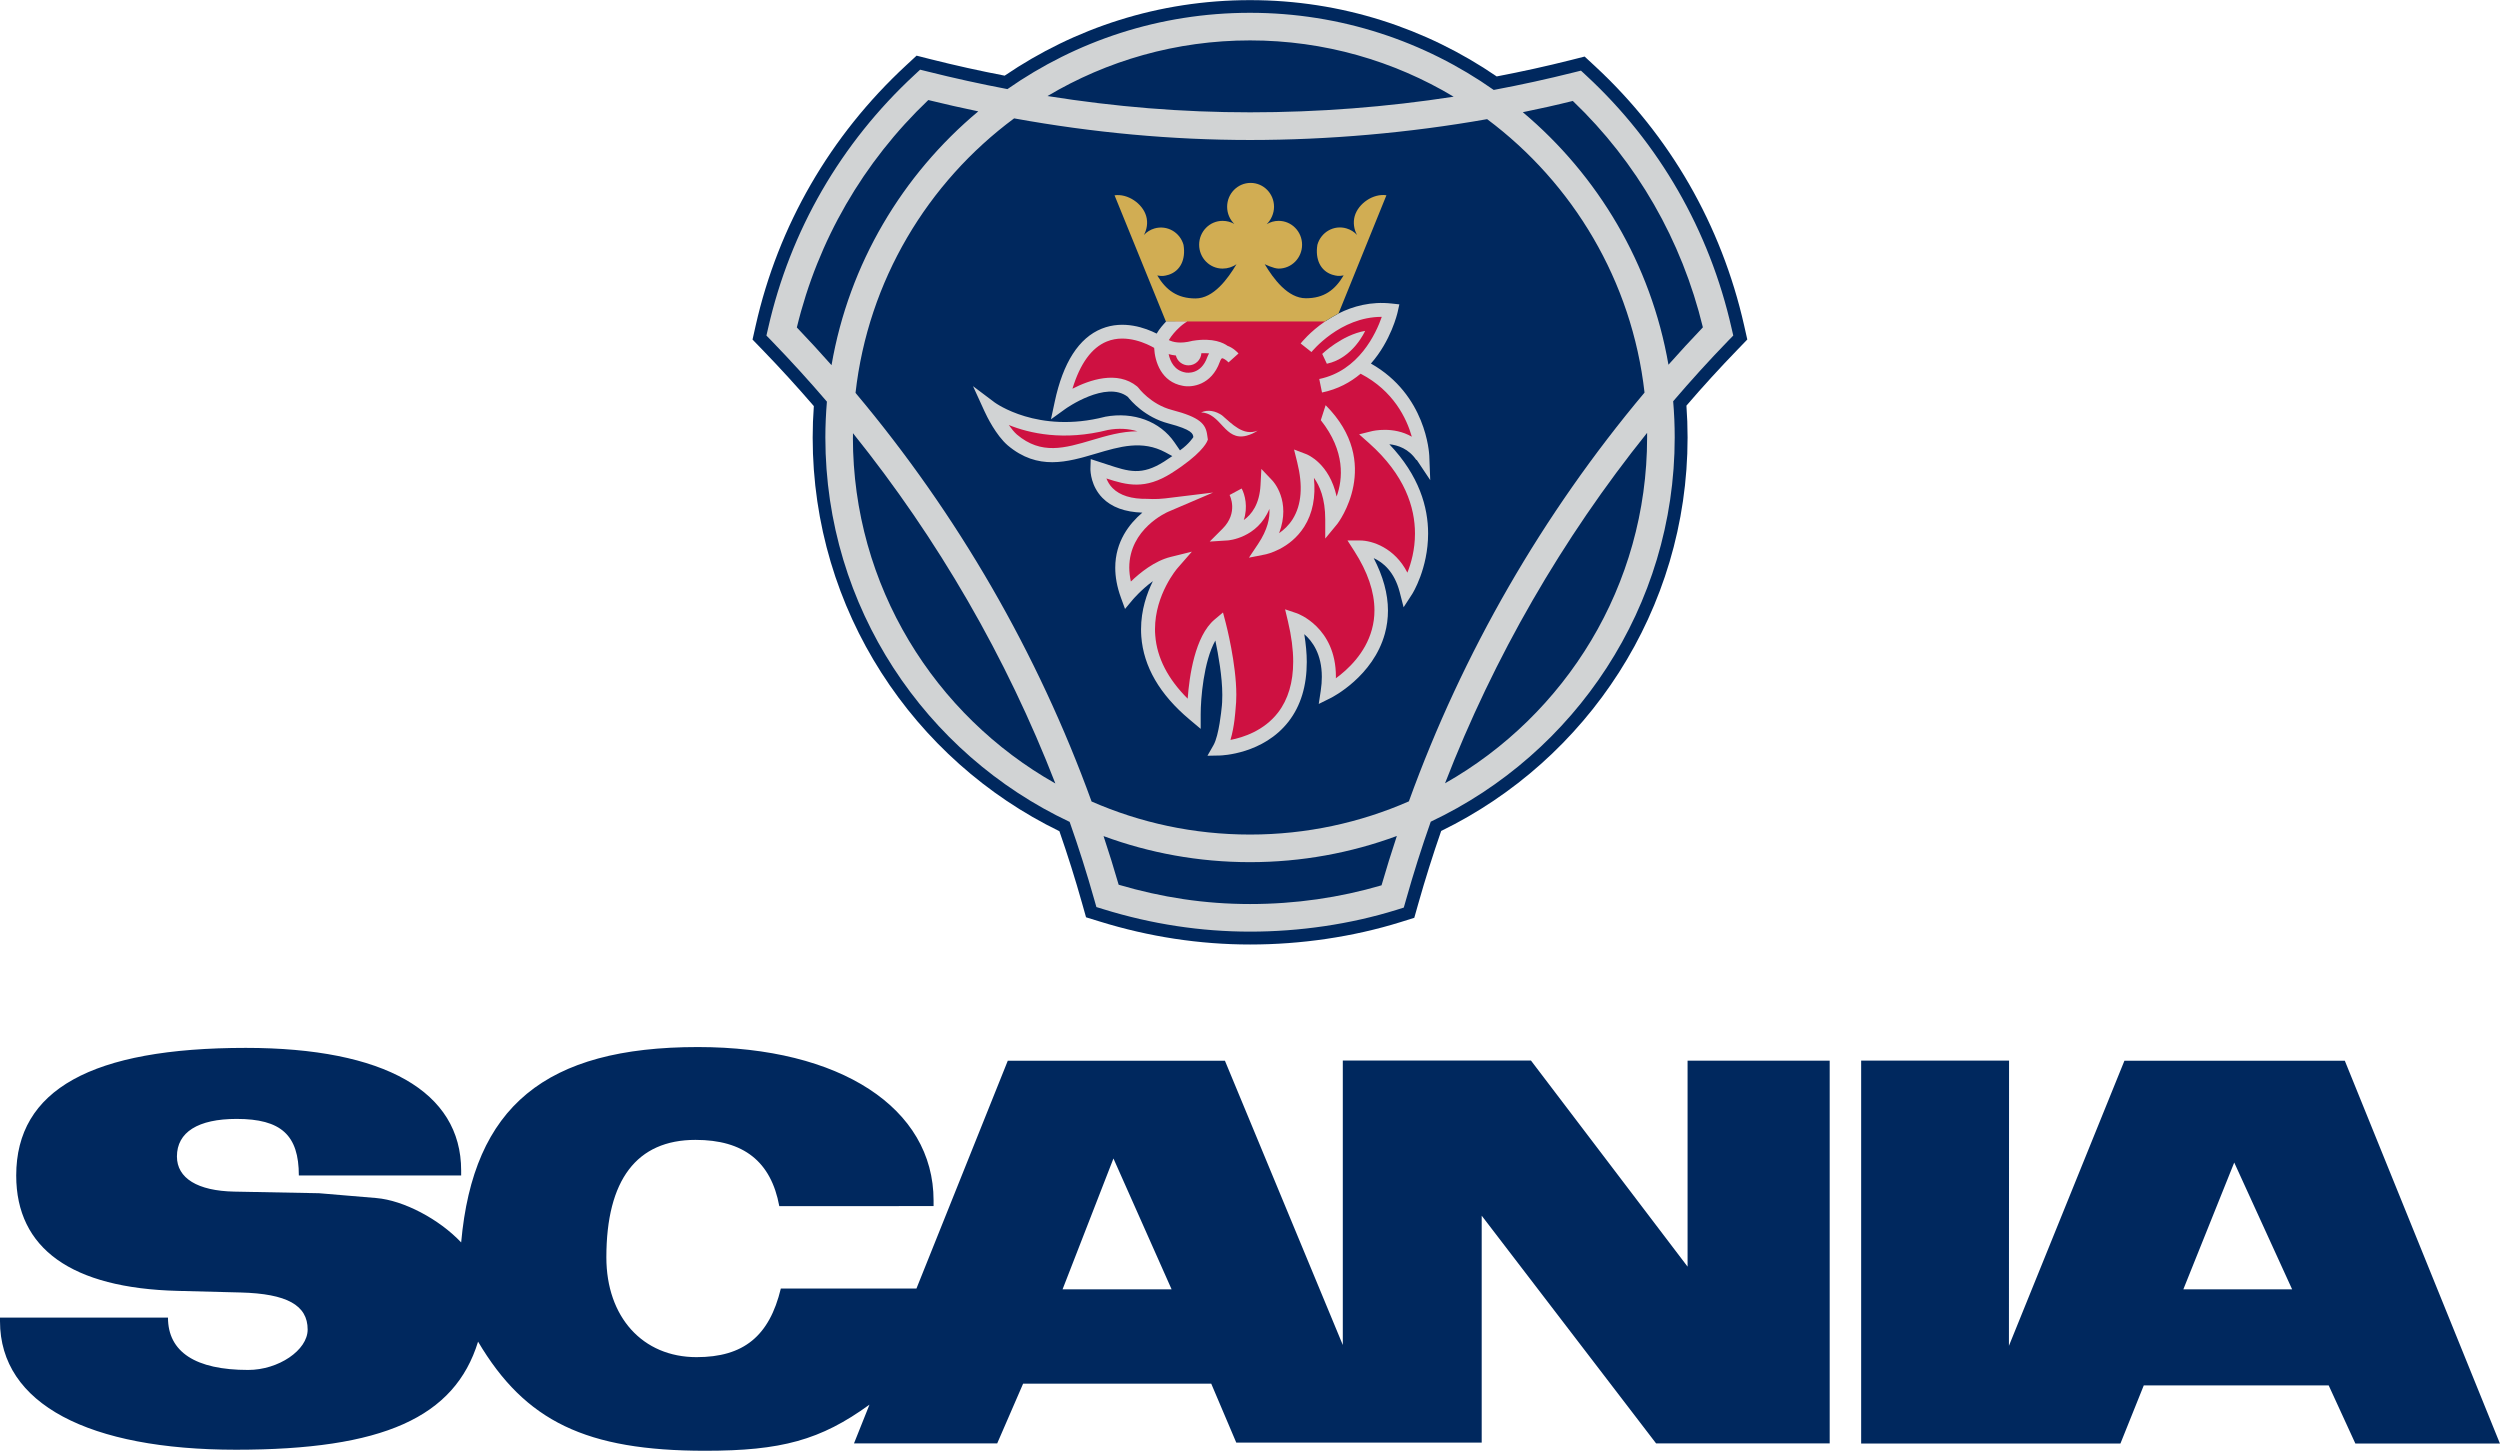 <?xml version="1.0" encoding="UTF-8"?>
<svg id="Scania_Cent_CMYK" xmlns="http://www.w3.org/2000/svg" viewBox="0 0 388.59 225.52">
  <defs>
    <style>
      .cls-1 {
        fill: #ce1141;
      }

      .cls-2 {
        fill: #d1d3d4;
      }

      .cls-3 {
        fill: #00285e;
      }

      .cls-4 {
        fill: #d1ad53;
      }
    </style>
  </defs>
  <path class="cls-3" d="M271.59,52.76l-.49-2.18c-3.52-15.58-11.53-29.5-23.15-40.27l-1.64-1.52-2.17.55c-3.8.96-7.64,1.8-11.5,2.54-10.92-7.48-24.12-11.86-38.33-11.86s-27.26,4.33-38.15,11.74c-3.84-.74-7.68-1.59-11.52-2.56l-2.17-.55-1.64,1.52c-11.77,10.89-19.86,24.87-23.37,40.43l-.49,2.18,1.56,1.61c2.74,2.83,5.4,5.75,7.97,8.73-.12,1.62-.18,3.25-.18,4.9,0,26.87,15.67,50.15,38.35,61.18,1.29,3.71,2.47,7.45,3.53,11.22l.61,2.16,2.14.66c7.64,2.37,15.51,3.57,23.37,3.57s15.95-1.17,23.37-3.48l2.14-.67.61-2.16c1.08-3.82,2.27-7.6,3.57-11.34,22.65-11.04,38.3-34.31,38.3-61.16,0-1.66-.06-3.32-.18-4.95,2.55-2.97,5.19-5.86,7.92-8.68l1.55-1.61Z"/>
  <path class="cls-3" d="M339.37,200.41h16.91s-9-19.71-9-19.71l-7.91,19.71ZM312.28,164.86l-.02,44.33,17.95-44.31h34.26l24.11,59.5h-22.47l-4.15-9.04h-28.74l-3.63,9.04h-40.3v-59.52h22.99ZM165.17,200.41h16.94l-9.04-20.34-7.91,20.34ZM156.64,164.88h33.76l18.32,44.18v-44.21h29.25l24.34,32.03v-32.01h22.09v59.49h-26.98l-27.11-35.4v35.27h-38.15l-3.89-9.16h-29.24l-4.03,9.29h-22.26l2.41-6.03c-7.61,5.53-13.73,7.17-25.52,7.17-18.5,0-27.99-4.56-35.32-16.96-3.63,11.8-14.81,16.8-37.62,16.8S0,218.28,0,205.37v-.57h26.11c0,5.35,4.28,8.14,12.46,8.14,4.72,0,9.25-3.07,9.25-6.28,0-3.79-3.23-5.57-10.41-5.76l-9.79-.25c-16.49-.42-25.1-6.57-25.1-17.93,0-13.33,11.72-19.84,35.68-19.84,21.55,0,33.48,6.79,33.48,19.05v.78h-25.23c0-6.28-2.76-8.79-9.67-8.79-6,0-9.28,2.06-9.28,5.84,0,3.38,3.22,5.35,8.91,5.46l13.18.25,8.91.75c4.22.36,9.75,3.26,13.18,6.9,1.89-21.13,13.08-30.37,36.8-30.37,22.1,0,36.63,9.46,36.63,23.85v.87s-23.98.01-23.98.01c-1.28-6.93-5.54-10.3-13.02-10.3-9.14,0-13.86,6.21-13.86,18.26,0,9.28,5.64,15.51,14.02,15.51,7.31,0,11.32-3.27,13.1-10.67h21.08l14.19-35.39Z"/>
  <path class="cls-1" d="M172.02,65.78c3.82-.7,7.58.49,9.67,3.54-8.53-4.57-16.35,5.79-24.33-.95-1.45-1.27-2.75-3.66-3.36-4.99,0,0,6.92,5.26,18.01,2.41Z"/>
  <path class="cls-1" d="M213.49,68.04s4.9-1.23,7.6,2.82c0,0-.37-9.19-9.06-13.72-.27-.14-.44-.32-.55-.53,3.63-3.53,4.72-8.37,4.72-8.37-3.16-.35-5.89.5-8.04,1.65h-23.96s0,0,0,0h-1.47v.07c-.22.14-2.07,1.93-2.42,3.38,0,0-11.65-7.91-15.3,9.3,0,0,7.04-5.08,11.08-1.77,0,0,2.07,2.88,5.8,3.86,5.1,1.34,4.52,2.36,4.76,3.44,0,0-.69,1.63-5.08,4.42-4.4,2.79-6.91,1.45-10.96.17,0,0-.24,5.94,7.75,5.82,0,0,1.33.11,2.88-.07,0,0-9.55,4.04-5.96,13.96,0,0,3.31-3.98,6.95-4.88,0,0-10.37,11.79,3.38,23.34,0,0,0-10.57,3.91-13.83,0,0,2.19,8.42,1.45,13.07,0,0-.17,4.03-1.37,6.12,0,0,16.31-.36,11.65-19.96,0,0,6.49,2.21,5.14,11.15,0,0,14.7-7.35,5.02-22.42,0,0,5.51,0,7.23,6.62,0,0,7.84-12.13-5.15-23.64Z"/>
  <path class="cls-2" d="M193.32,80.86c.68-2.04.2-3.96-.32-4.93l-1.88,1.01h0c.06.11,1.39,2.76-1.09,5.24l-2,2,2.82-.18c.06,0,4.61-.35,6.46-4.9.09,1.38-.26,3.21-1.75,5.44l-1.43,2.14,2.53-.5c.16-.03,3.84-.8,6.06-4.3,1.31-2.07,1.81-4.62,1.51-7.61.89,1.21,1.76,3.22,1.76,6.47v2.97l1.89-2.29c.07-.08,7.17-9.43-1.83-18.44l-.75,2.33c3.85,4.86,3.42,9.18,2.46,11.87-1.13-5.17-4.55-6.52-4.72-6.59l-1.9-.72.49,1.97c.92,3.67.68,6.64-.7,8.85-.61.97-1.37,1.67-2.11,2.18,1.89-5-.91-8.03-1.05-8.18l-1.71-1.8-.13,2.48c-.15,2.99-1.38,4.6-2.61,5.47Z"/>
  <path class="cls-2" d="M269.41,52.15l-.26-1.13c-3.43-15.18-11.23-28.76-22.56-39.25l-.85-.79-1.13.28c-4.11,1.03-8.26,1.94-12.43,2.72-10.73-7.55-23.8-11.99-37.88-11.99s-27.01,4.39-37.71,11.86c-4.15-.79-8.3-1.7-12.44-2.74l-1.13-.28-.85.79c-11.48,10.62-19.35,24.25-22.78,39.41l-.26,1.13.81.83c2.96,3.06,5.83,6.21,8.59,9.44-.15,1.84-.24,3.7-.24,5.57,0,26.38,15.55,49.19,37.97,59.75,1.41,4,2.69,8.04,3.84,12.12l.32,1.12,1.11.34c7.45,2.31,15.12,3.48,22.78,3.48s15.55-1.14,22.78-3.39l1.11-.35.32-1.12c1.16-4.12,2.45-8.2,3.87-12.23,22.39-10.57,37.92-33.37,37.92-59.73,0-1.89-.08-3.77-.24-5.62,2.75-3.21,5.59-6.35,8.54-9.39l.81-.83ZM194.3,6.28c11.56,0,22.39,3.2,31.65,8.75-10.43,1.61-21.02,2.43-31.64,2.43s-20.93-.85-31.49-2.53c9.22-5.49,19.99-8.65,31.48-8.65ZM231.14,18.51c13.33,9.95,22.52,25.15,24.48,42.51-15.84,18.88-28.28,40.45-36.63,63.54-7.56,3.31-15.91,5.16-24.68,5.16s-17.09-1.83-24.64-5.14c-8.35-23.04-20.81-44.61-36.69-63.51,1.96-17.45,11.22-32.72,24.65-42.67,12.29,2.23,24.58,3.36,36.69,3.36s24.72-1.1,36.83-3.24ZM123.86,50.89c3.27-13.52,10.31-25.69,20.43-35.34,2.59.64,5.18,1.22,7.77,1.76-11.78,9.84-20.1,23.69-22.81,39.45-1.76-1.98-3.55-3.94-5.39-5.86ZM132.58,68c0-.22,0-.45,0-.67,13.23,16.47,23.87,34.88,31.46,54.45-18.77-10.6-31.47-30.73-31.47-53.78ZM214.74,137.61c-6.51,1.91-13.36,2.91-20.43,2.91s-13.73-1.03-20.43-3c-.73-2.54-1.52-5.06-2.35-7.56,7.1,2.62,14.77,4.05,22.77,4.05s15.7-1.44,22.82-4.07c-.84,2.54-1.64,5.1-2.38,7.67ZM256.02,68c0,23.03-12.68,43.14-31.41,53.75,7.59-19.6,18.21-38.02,31.41-54.47,0,.24,0,.48,0,.72ZM259.34,56.7c-2.71-15.66-10.96-29.44-22.64-39.26,2.6-.53,5.2-1.11,7.77-1.75,9.98,9.54,16.94,21.66,20.22,35.19-1.82,1.9-3.6,3.85-5.35,5.81Z"/>
  <path class="cls-2" d="M189.97,64.57c-.99-.68-2.2-.97-3.28-.46,3.15.1,3.64,4.52,7.08,3.61.63-.17,1.21-.44,1.72-.79-2.24.92-4.04-1.09-5.52-2.35Z"/>
  <path class="cls-2" d="M212.19,51.43c-3.63.64-6.67,3.58-6.67,3.58l.72,1.53c4.1-.87,5.95-5.11,5.95-5.11Z"/>
  <path class="cls-2" d="M220.19,71.45l2.12,3.18-.15-3.81c-.02-.39-.48-9.46-9.07-14.31,0,0,0,0,0,0,3.11-3.53,4.1-7.75,4.16-8.03l.26-1.17-1.19-.13c-3.22-.36-6.02.42-8.25,1.54-.39.19-1.82,1.05-2.14,1.27h0c-2.31,1.58-3.65,3.25-3.76,3.4l1.68,1.33c.05-.06,4.43-5.48,10.93-5.47-.89,2.57-3.56,8.39-9.72,9.66l.43,2.1c2.46-.51,4.42-1.59,6-2.92.01,0,.02.02.04.02,5.05,2.63,7.1,6.89,7.92,9.77-2.87-1.66-6.05-.9-6.22-.86l-1.97.49,1.52,1.35c5.62,4.99,7.16,10.04,7.16,14.07,0,2.52-.6,4.62-1.18,6.08-1.97-3.88-5.5-5-7.35-5h-1.96l1.06,1.65c2.08,3.24,3.13,6.32,3.13,9.2,0,1.02-.13,2.02-.4,2.99-1.01,3.71-3.77,6.25-5.6,7.58,0-.09.01-.18.01-.27,0-7.67-5.99-9.81-6.06-9.83l-1.84-.62.45,1.89c.54,2.27.81,4.35.81,6.24,0,3.23-.79,5.88-2.36,7.92-2.18,2.83-5.42,3.87-7.39,4.25.64-2.15.76-4.5.79-4.76.08-.75.12-1.46.12-2.27,0-4.77-1.56-10.84-1.64-11.14l-.43-1.64-1.3,1.09c-3.07,2.57-3.94,8.86-4.19,12.31-3.07-3.06-4.78-6.36-5.04-9.83-.03-.33-.04-.65-.04-.97,0-5.42,3.45-9.44,3.49-9.48l2.24-2.57-3.31.82c-2.5.62-4.79,2.49-6.17,3.82-.16-.76-.25-1.49-.25-2.16,0-6.01,5.81-8.59,6.11-8.71l6.92-2.96-7.47.91c-1.41.17-2.76.07-2.76.07-2.45.04-4.26-.53-5.39-1.67-.48-.48-.77-1.02-.96-1.5,3.17,1.04,6,1.79,10.15-.85,4.45-2.83,5.36-4.59,5.5-4.91l.12-.28-.1-.67c-.22-1.75-1.09-2.79-5.49-3.94-3.29-.86-5.19-3.42-5.21-3.45l-.19-.2c-3.09-2.53-7.42-1.01-10.06.35,1.19-3.9,2.98-6.38,5.34-7.34,3.07-1.25,6.37.42,7.36.99.11,2.15,1.1,5.3,4.46,5.9,1.4.29,4.44-.1,5.74-3.71.16-.45.32-.57.34-.58.16-.03.67.27,1.02.65l1.55-1.39c-.17-.19-.83-.88-1.71-1.19-.53-.39-2.18-1.31-5.4-.78h-.05s-.05.02-.05.02c-1.88.49-3.03.17-3.62-.13.41-.7,1.08-1.45,1.53-1.86.37-.37.8-.71,1.29-1.01v-.07h-3.26v.07c-.41.44-1.02,1.1-1.45,1.86-1.71-.86-5.13-2.14-8.55-.76-3.54,1.43-6,5.25-7.3,11.37l-.58,2.71,2.25-1.62c.06-.05,6.33-4.48,9.7-1.86.5.64,2.67,3.17,6.28,4.12,3.76.99,3.84,1.62,3.9,2.13,0,0-.66,1.07-2.08,2.06l-.86-1.25c-2.24-3.26-6.36-4.79-10.75-3.98l-.07.02c-10.42,2.68-17.03-2.18-17.1-2.22l-3.39-2.55,1.76,3.85c.39.86,1.81,3.77,3.63,5.35,4.69,3.96,9.28,2.6,13.71,1.29,3.7-1.1,7.2-2.14,10.81-.2l1.07.58c-.38.27-.8.55-1.27.85-3.5,2.22-5.49,1.56-8.8.47l-2.61-.85s-.05,1.46-.05,1.51c0,.47.1,2.7,1.86,4.51,1.42,1.46,3.52,2.21,6.21,2.3-2.01,1.71-4.21,4.5-4.21,8.56,0,1.4.26,2.95.88,4.65l.64,1.76,1.2-1.44s1.33-1.57,3.13-2.88c-.94,1.9-1.84,4.48-1.84,7.48,0,.37.01.75.04,1.13.35,4.67,2.86,9,7.47,12.87l1.76,1.48v-2.3c0-2.34.45-8.17,2.28-11.43.46,2.18,1.08,5.63,1.08,8.46,0,.74-.03,1.53-.12,2.15,0,0-.38,4.13-1.25,5.65l-.94,1.65,1.9-.04c.28,0,6.79-.21,10.72-5.29,1.88-2.43,2.82-5.53,2.82-9.25,0-1.35-.14-2.8-.39-4.32,1.28,1.1,2.73,3.13,2.73,6.63,0,.67-.05,1.4-.17,2.18l-.31,2.04,1.85-.92c.27-.13,6.61-3.37,8.43-10.01.32-1.17.48-2.37.48-3.59,0-2.61-.76-5.34-2.22-8.15,1.44.65,3.21,2.09,4.04,5.27l.61,2.37,1.33-2.05c.05-.07,2.48-3.95,2.48-9.42,0-4.06-1.37-8.98-6.03-13.87,1.35.14,3.03.71,4.21,2.47ZM182.77,55.25c.21.88,1.01,1.54,1.96,1.54,1.07,0,1.94-.84,2.01-1.89.46-.02.85,0,1.2.03-.1.18-.21.36-.29.6-.98,2.74-3.15,2.42-3.39,2.37-1.7-.3-2.36-1.69-2.61-2.86.33.1.71.18,1.13.22ZM169.76,68.4c-4.25,1.26-7.91,2.35-11.7-.86-.42-.37-.85-.91-1.26-1.48,3.21,1.3,8.53,2.52,15.42.77,1.64-.3,3.2-.21,4.58.21-2.47,0-4.84.71-7.04,1.36Z"/>
  <path class="cls-4" d="M205.95,49.96c.36-.24,1.73-1.06,2.11-1.25,0,0,0,0,0,0l7.44-18.36c-2.04-.31-4.37,1.27-4.93,3.24-.28,1-.11,2.09.36,2.93-.43-.47-1-.83-1.65-1.02-1.93-.57-3.95.57-4.51,2.55-.37,2.28.5,4.05,2.28,4.64.76.22,1,.25,1.8.12-1.36,2.28-3.06,3.55-5.87,3.55s-5.04-3.02-6.4-5.3c0,0,1.39.69,2.17.69,2.01,0,3.64-1.66,3.64-3.71s-1.63-3.71-3.64-3.71c-.68,0-1.32.19-1.86.52.68-.67,1.14-1.67,1.14-2.71,0-2.05-1.63-3.71-3.64-3.71s-3.65,1.66-3.65,3.71c0,1.05.43,2,1.12,2.67-.53-.31-1.18-.48-1.83-.48-2.01,0-3.64,1.66-3.64,3.71s1.63,3.71,3.64,3.71c.8,0,1.57-.25,2.17-.69-1.36,2.28-3.56,5.33-6.38,5.33s-4.58-1.29-5.94-3.57c.8.13,1.04.1,1.8-.12,1.78-.59,2.66-2.36,2.28-4.64-.55-1.97-2.57-3.11-4.51-2.55-.65.19-1.21.55-1.65,1.02.47-.84.65-1.93.36-2.93-.56-1.97-2.89-3.54-4.92-3.24l7.98,19.61h24.71s0,0,0,0Z"/>
</svg>